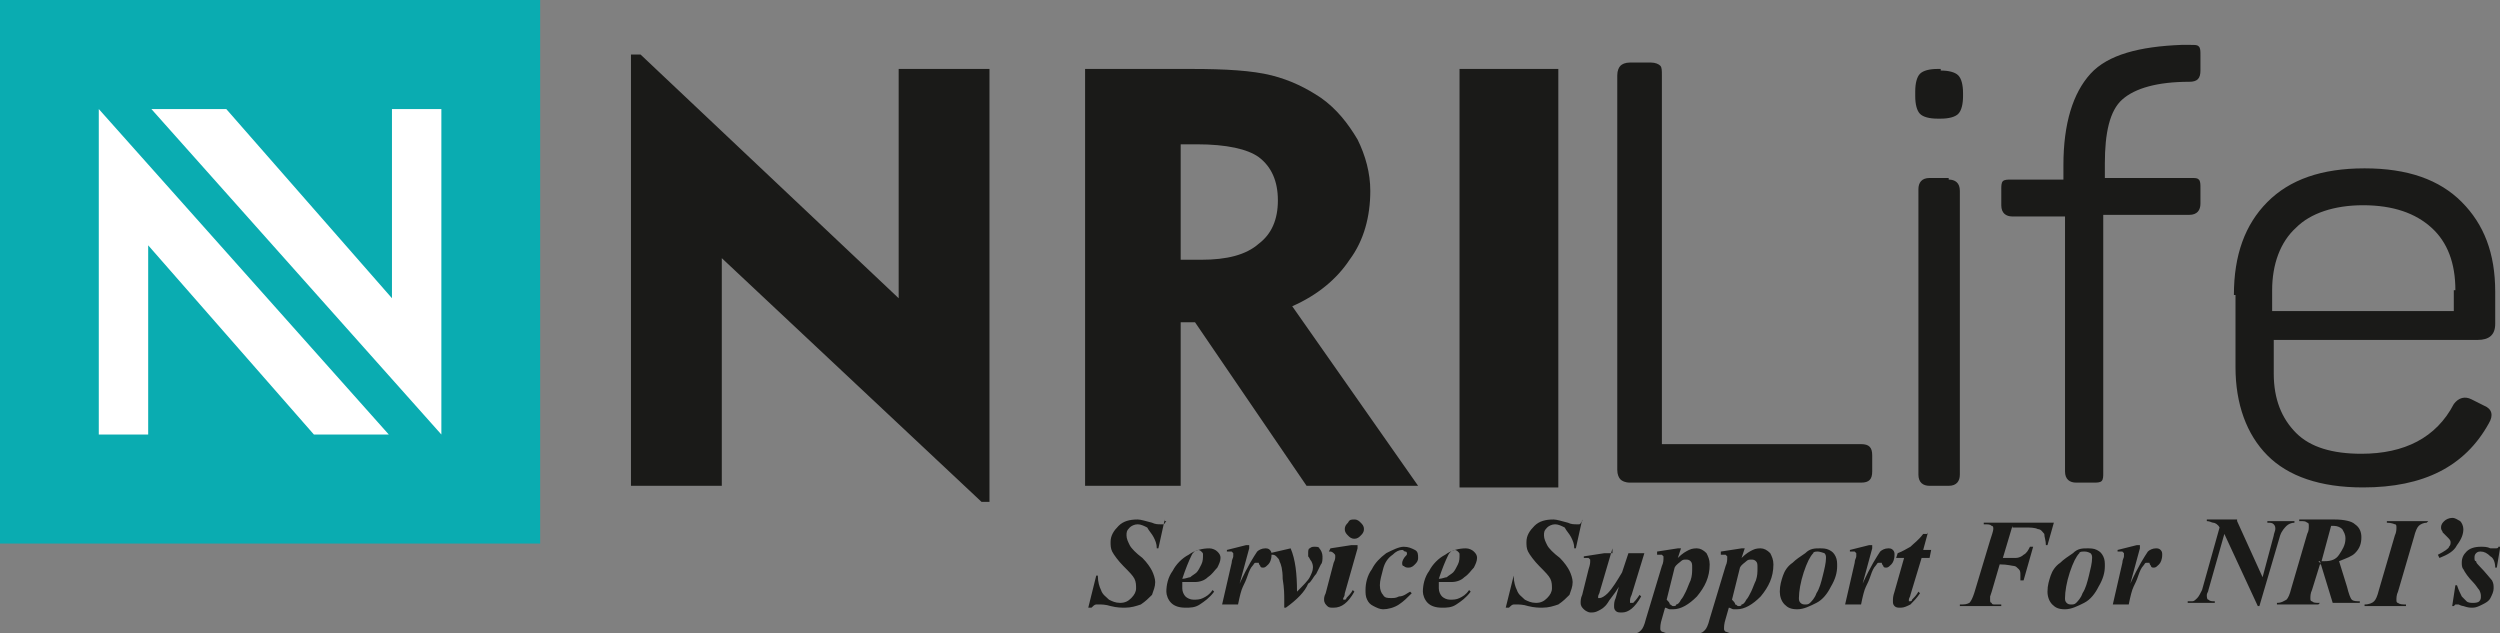 <svg width="150" height="38" viewBox="0 0 150 38" fill="none" xmlns="http://www.w3.org/2000/svg">
    <rect x="0" y="0" width="150" height="38" fill="#808080" stroke="none"/>
    <g clip-path="url(#clip0_601_472)">
        <path d="M32.409 0H0V32.613H32.409V0Z" fill="#0AACB1"/>
        <path fillRule="evenodd" clipRule="evenodd" d="M26.482 6.542V26.071L9.082 6.542H13.576L23.518 17.894V6.542H26.482ZM5.927 26.071V6.542L23.327 26.071H18.834L8.891 14.719V26.071H5.927Z" fill="white"/>
        <path d="M87.572 29.149V4.137H93.499V29.246H87.572V29.149ZM65.105 29.149V4.137H71.51C73.518 4.137 75.143 4.233 76.291 4.522C77.438 4.81 78.394 5.291 79.254 5.868C80.21 6.542 80.88 7.408 81.453 8.37C81.931 9.332 82.218 10.39 82.218 11.448C82.218 12.988 81.836 14.431 80.975 15.585C80.21 16.739 79.063 17.701 77.534 18.375L85.086 29.149H78.394L71.702 19.337H70.841V29.149H65.105ZM71.797 8.658H70.841V15.585H72.084C73.614 15.585 74.761 15.296 75.526 14.623C76.291 14.046 76.673 13.18 76.673 12.025C76.673 10.871 76.291 10.005 75.526 9.428C74.857 8.947 73.614 8.658 71.797 8.658ZM37.858 29.149V3.271H38.432L53.92 17.894V4.137H59.369V30.111H58.891L43.308 15.489V29.149H37.858Z" fill="#1A1A18"/>
        <path d="M147.323 17.413C147.323 15.777 146.845 14.527 145.889 13.661C144.933 12.795 143.595 12.314 141.778 12.314C140.057 12.314 138.623 12.795 137.763 13.661C136.807 14.527 136.329 15.874 136.329 17.413V18.663H147.228V17.413H147.323ZM134.034 17.701C134.034 15.296 134.704 13.469 136.042 12.122C137.381 10.775 139.293 10.101 141.874 10.101C144.455 10.101 146.367 10.775 147.706 12.122C149.044 13.469 149.713 15.2 149.713 17.509V19.433C149.713 20.107 149.331 20.395 148.662 20.395H136.425V22.415C136.425 23.955 136.903 25.109 137.763 25.975C138.623 26.841 139.962 27.226 141.683 27.226C144.264 27.226 146.176 26.264 147.228 24.243C147.514 23.858 147.897 23.762 148.279 23.955L149.044 24.339C149.522 24.532 149.618 24.917 149.331 25.398C147.897 27.995 145.411 29.246 141.778 29.246C139.197 29.246 137.285 28.572 136.042 27.322C134.799 26.071 134.13 24.243 134.13 22.031V17.701H134.034ZM131.453 2.694C131.74 2.694 131.836 2.694 131.931 2.79C132.027 2.886 132.027 3.079 132.027 3.271V4.233C132.027 4.714 131.836 4.907 131.358 4.907C129.446 4.907 128.107 5.291 127.342 5.965C126.577 6.638 126.291 7.985 126.291 9.813V10.679H131.453C131.74 10.679 131.836 10.679 131.931 10.775C132.027 10.871 132.027 11.063 132.027 11.256V12.218C132.027 12.603 131.836 12.891 131.358 12.891H126.195V28.38C126.195 28.572 126.195 28.765 126.099 28.861C126.004 28.957 125.813 28.957 125.621 28.957H124.57C124.187 28.957 123.901 28.765 123.901 28.284V12.988H120.746C120.363 12.988 120.077 12.795 120.077 12.314V11.352C120.077 11.16 120.077 10.967 120.172 10.871C120.268 10.775 120.459 10.775 120.65 10.775H123.805V9.909C123.805 7.408 124.379 5.58 125.43 4.425C126.482 3.271 128.394 2.79 130.88 2.694H131.453ZM116.922 10.775C117.304 10.775 117.591 10.967 117.591 11.448V28.476C117.591 28.861 117.4 29.149 116.922 29.149H115.774C115.392 29.149 115.105 28.957 115.105 28.476V11.352C115.105 10.967 115.296 10.679 115.774 10.679H116.922V10.775ZM116.444 4.233C116.922 4.233 117.304 4.329 117.495 4.522C117.686 4.714 117.782 5.099 117.782 5.58V5.772C117.782 6.253 117.686 6.638 117.495 6.831C117.304 7.023 116.922 7.119 116.444 7.119H116.252C115.774 7.119 115.392 7.023 115.201 6.831C115.01 6.638 114.914 6.253 114.914 5.772V5.484C114.914 5.003 115.01 4.618 115.201 4.425C115.392 4.233 115.774 4.137 116.252 4.137H116.444V4.233ZM99.044 3.752C99.331 3.752 99.522 3.848 99.618 3.944C99.713 4.041 99.713 4.233 99.713 4.522V26.648H111.664C112.142 26.648 112.333 26.841 112.333 27.322V28.284C112.333 28.765 112.142 28.957 111.664 28.957H97.801C97.514 28.957 97.323 28.861 97.228 28.765C97.132 28.669 97.036 28.476 97.036 28.188V4.522C97.036 4.233 97.132 4.041 97.228 3.944C97.323 3.848 97.514 3.752 97.801 3.752H99.044Z" fill="#1A1A18"/>
        <path d="M150 32.901L149.809 34.056H149.713C149.713 33.767 149.618 33.478 149.426 33.382C149.235 33.19 149.044 33.093 148.853 33.093C148.757 33.093 148.662 33.093 148.566 33.19C148.47 33.286 148.47 33.382 148.47 33.478C148.47 33.575 148.47 33.671 148.566 33.671C148.566 33.767 148.662 33.863 148.757 33.959C149.14 34.344 149.426 34.729 149.522 34.825C149.618 35.017 149.618 35.114 149.618 35.306C149.618 35.499 149.522 35.691 149.426 35.883C149.331 36.076 149.14 36.172 148.948 36.268C148.757 36.364 148.566 36.461 148.375 36.461C148.184 36.461 148.088 36.461 147.801 36.364C147.706 36.364 147.514 36.268 147.514 36.268C147.419 36.268 147.419 36.268 147.323 36.268L147.228 36.364H147.132L147.323 35.114H147.419C147.514 35.402 147.61 35.595 147.706 35.787C147.801 35.883 147.897 35.98 147.992 36.076C148.088 36.172 148.279 36.172 148.375 36.172C148.47 36.172 148.662 36.172 148.757 36.076C148.853 35.98 148.853 35.883 148.853 35.787C148.853 35.691 148.853 35.595 148.757 35.402C148.662 35.306 148.566 35.114 148.375 34.921C148.088 34.633 147.897 34.344 147.801 34.152C147.706 34.056 147.706 33.863 147.706 33.767C147.706 33.478 147.801 33.286 147.992 33.093C148.184 32.901 148.47 32.805 148.853 32.805C149.044 32.805 149.235 32.805 149.426 32.901C149.522 32.901 149.618 32.901 149.713 32.901C149.809 32.901 149.904 32.901 149.904 32.805H150V32.901ZM146.367 33.478L146.272 33.286C146.654 33.093 146.941 32.901 146.941 32.805C147.036 32.709 147.036 32.612 147.036 32.516C147.036 32.42 146.941 32.324 146.845 32.228C146.75 32.132 146.654 32.035 146.558 31.939C146.558 31.843 146.463 31.843 146.463 31.651C146.463 31.458 146.558 31.362 146.654 31.266C146.75 31.169 146.941 31.073 147.132 31.073C147.323 31.073 147.419 31.169 147.61 31.266C147.706 31.362 147.801 31.554 147.801 31.747C147.801 32.035 147.706 32.324 147.419 32.709C147.228 33.093 146.845 33.286 146.367 33.478ZM143.212 31.362V31.266H145.698L145.602 31.362C145.411 31.362 145.22 31.458 145.124 31.554C145.029 31.651 144.933 31.843 144.837 32.228L143.881 35.499C143.786 35.691 143.786 35.883 143.786 35.98C143.786 36.076 143.786 36.172 143.881 36.172C143.977 36.268 144.168 36.268 144.359 36.268V36.364H141.874V36.268C142.161 36.268 142.352 36.172 142.447 36.076C142.543 35.98 142.639 35.787 142.734 35.402L143.69 32.132C143.786 31.939 143.786 31.747 143.786 31.651C143.786 31.554 143.786 31.458 143.69 31.458C143.69 31.458 143.499 31.362 143.212 31.362ZM139.293 33.671C139.388 33.671 139.484 33.671 139.484 33.671C139.866 33.671 140.153 33.575 140.344 33.286C140.535 32.997 140.727 32.709 140.727 32.324C140.727 32.035 140.631 31.939 140.535 31.747C140.44 31.651 140.249 31.554 140.057 31.554C139.962 31.554 139.962 31.554 139.866 31.554L139.293 33.671ZM139.197 33.863L138.719 35.402C138.623 35.595 138.623 35.787 138.623 35.883C138.623 35.98 138.623 36.076 138.719 36.076C138.815 36.172 138.91 36.172 139.197 36.172L139.101 36.268H136.616V36.172C136.902 36.172 136.998 36.076 137.189 35.98C137.285 35.883 137.381 35.691 137.476 35.306L138.432 32.035C138.528 31.843 138.528 31.747 138.528 31.554C138.528 31.458 138.528 31.362 138.432 31.362C138.337 31.266 138.241 31.266 137.954 31.266V31.169H140.057C140.631 31.169 141.109 31.266 141.3 31.458C141.587 31.651 141.683 31.939 141.683 32.228C141.683 32.612 141.587 32.901 141.3 33.19C141.109 33.382 140.822 33.478 140.344 33.671L140.822 35.21C140.918 35.595 141.013 35.883 141.109 35.98C141.205 36.076 141.396 36.076 141.587 36.076V36.172H139.962L139.197 33.671H139.101C139.293 33.863 139.293 33.863 139.197 33.863ZM134.226 31.266L135.755 34.633L136.424 32.132C136.424 32.035 136.52 31.843 136.52 31.747C136.52 31.651 136.52 31.554 136.424 31.458C136.329 31.362 136.233 31.362 136.042 31.362V31.266H137.667V31.362C137.476 31.362 137.285 31.458 137.189 31.554C137.094 31.651 136.903 31.843 136.807 32.132L135.564 36.364H135.468L133.461 32.035L132.505 35.402C132.505 35.499 132.409 35.595 132.409 35.691C132.409 35.787 132.409 35.98 132.505 35.98C132.6 36.076 132.696 36.076 132.887 36.076V36.172H131.262V36.076C131.358 36.076 131.549 36.076 131.549 36.076C131.644 36.076 131.74 35.98 131.836 35.883C131.931 35.787 132.027 35.595 132.122 35.402L133.174 31.651C133.078 31.458 132.887 31.362 132.792 31.362C132.696 31.362 132.6 31.266 132.409 31.266V31.169H134.226V31.266ZM128.394 32.901L127.82 35.017C128.298 33.959 128.681 33.382 128.872 33.093C128.968 32.997 129.159 32.901 129.35 32.901C129.446 32.901 129.541 32.901 129.637 32.997C129.732 33.093 129.732 33.19 129.732 33.286C129.732 33.575 129.637 33.767 129.541 33.863C129.446 33.959 129.35 34.056 129.254 34.056C129.159 34.056 129.063 34.056 129.063 33.959C128.968 33.863 128.968 33.767 128.968 33.767C128.968 33.767 128.968 33.767 128.872 33.767H128.776C128.681 33.767 128.681 33.863 128.585 33.959C128.49 34.056 128.394 34.248 128.298 34.536C128.203 34.825 128.107 35.017 128.011 35.21C127.916 35.402 127.82 35.787 127.725 36.268H126.769L127.342 33.767C127.342 33.575 127.438 33.478 127.438 33.382C127.438 33.286 127.438 33.286 127.438 33.19L127.342 33.093C127.342 33.093 127.247 33.093 127.055 33.093V32.997L128.203 32.709H128.394V32.901ZM125.048 33.093C124.952 33.093 124.761 33.093 124.761 33.19C124.57 33.382 124.379 33.767 124.187 34.344C123.996 34.921 123.901 35.499 123.901 35.883C123.901 35.98 123.901 36.076 123.996 36.172C124.092 36.268 124.187 36.268 124.283 36.268C124.379 36.268 124.474 36.268 124.57 36.172C124.665 36.076 124.857 35.883 124.952 35.595C125.143 35.306 125.239 34.921 125.335 34.536C125.43 34.152 125.526 33.767 125.526 33.478C125.526 33.382 125.526 33.286 125.43 33.19C125.239 33.093 125.143 33.093 125.048 33.093ZM125.239 32.901C125.43 32.901 125.621 32.901 125.813 32.997C126.004 33.093 126.099 33.19 126.195 33.382C126.291 33.575 126.291 33.767 126.291 33.959C126.291 34.344 126.195 34.729 125.908 35.21C125.717 35.595 125.43 35.98 125.048 36.172C124.665 36.364 124.283 36.557 123.901 36.557C123.518 36.557 123.327 36.461 123.136 36.268C122.945 36.076 122.849 35.787 122.849 35.499C122.849 35.114 122.945 34.825 123.04 34.536C123.136 34.248 123.327 33.959 123.614 33.767C123.805 33.575 124.092 33.382 124.379 33.19C124.665 32.901 124.952 32.901 125.239 32.901ZM120.746 31.554L120.172 33.478C120.555 33.478 120.841 33.478 120.937 33.478C121.128 33.478 121.319 33.382 121.415 33.286C121.606 33.19 121.702 32.997 121.797 32.805H121.989L121.415 34.825H121.224C121.224 34.729 121.224 34.633 121.224 34.536C121.224 34.344 121.224 34.248 121.128 34.152C121.033 34.056 120.937 33.959 120.841 33.959C120.746 33.959 120.459 33.863 119.981 33.863L119.503 35.499L119.407 35.787C119.407 35.883 119.407 35.883 119.407 35.98C119.407 36.076 119.407 36.172 119.503 36.172C119.503 36.268 119.598 36.268 119.694 36.268C119.79 36.268 119.885 36.268 120.076 36.268V36.364H117.591V36.268C117.878 36.268 117.973 36.268 118.164 36.172C118.26 36.076 118.356 35.883 118.451 35.595L119.407 32.42C119.503 32.132 119.598 31.843 119.598 31.747C119.598 31.651 119.598 31.554 119.503 31.554C119.407 31.458 119.312 31.458 119.025 31.458V31.362H123.231L122.849 32.709H122.753C122.753 32.42 122.658 32.228 122.658 32.035C122.562 31.939 122.467 31.747 122.275 31.747C122.084 31.651 121.797 31.651 121.511 31.651H120.746V31.554ZM115.679 31.939L115.392 32.997H115.87L115.774 33.478H115.296L114.627 35.691C114.627 35.787 114.532 35.883 114.532 35.98V36.076C114.532 36.076 114.532 36.076 114.627 36.076C114.627 36.076 114.723 36.076 114.723 35.98C114.818 35.883 115.01 35.691 115.105 35.499L115.201 35.595C115.01 35.883 114.818 36.076 114.627 36.268C114.436 36.364 114.245 36.461 114.054 36.461C113.862 36.461 113.767 36.461 113.671 36.364C113.576 36.268 113.576 36.172 113.576 36.076C113.576 35.883 113.576 35.787 113.671 35.499L114.245 33.478H113.767L113.862 33.19C114.149 33.093 114.436 32.901 114.627 32.805C114.818 32.612 115.105 32.42 115.392 32.035H115.679V31.939ZM112.333 32.901L111.759 35.017C112.237 33.959 112.62 33.382 112.811 33.093C112.906 32.997 113.098 32.901 113.289 32.901C113.384 32.901 113.48 32.901 113.576 32.997C113.671 33.093 113.671 33.19 113.671 33.286C113.671 33.575 113.576 33.767 113.48 33.863C113.384 33.959 113.289 34.056 113.193 34.056C113.098 34.056 113.002 34.056 113.002 33.959C112.906 33.863 112.906 33.767 112.906 33.767C112.906 33.767 112.906 33.767 112.811 33.767H112.715C112.62 33.767 112.62 33.863 112.524 33.959C112.428 34.056 112.333 34.248 112.237 34.536C112.142 34.825 112.046 35.017 111.95 35.21C111.855 35.402 111.759 35.787 111.664 36.268H110.707L111.281 33.767C111.281 33.575 111.377 33.478 111.377 33.382C111.377 33.286 111.377 33.286 111.377 33.19L111.281 33.093C111.281 33.093 111.185 33.093 110.994 33.093V32.997L112.142 32.709H112.333V32.901ZM109.082 33.093C108.987 33.093 108.795 33.093 108.795 33.19C108.604 33.382 108.413 33.767 108.222 34.344C108.031 34.921 107.935 35.499 107.935 35.883C107.935 35.98 107.935 36.076 108.031 36.172C108.126 36.268 108.222 36.268 108.317 36.268C108.413 36.268 108.509 36.268 108.604 36.172C108.7 36.076 108.891 35.883 108.987 35.595C109.178 35.306 109.273 34.921 109.369 34.536C109.465 34.152 109.56 33.767 109.56 33.478C109.56 33.382 109.56 33.286 109.465 33.19C109.178 33.093 109.082 33.093 109.082 33.093ZM109.178 32.901C109.369 32.901 109.56 32.901 109.751 32.997C109.943 33.093 110.038 33.19 110.134 33.382C110.229 33.575 110.229 33.767 110.229 33.959C110.229 34.344 110.134 34.729 109.847 35.21C109.656 35.595 109.369 35.98 108.987 36.172C108.604 36.364 108.222 36.557 107.839 36.557C107.457 36.557 107.266 36.461 107.075 36.268C106.883 36.076 106.788 35.787 106.788 35.499C106.788 35.114 106.883 34.825 106.979 34.536C107.075 34.248 107.266 33.959 107.553 33.767C107.744 33.575 108.031 33.382 108.317 33.19C108.604 32.901 108.891 32.901 109.178 32.901ZM103.92 35.98C104.015 36.076 104.111 36.172 104.111 36.268C104.207 36.268 104.207 36.364 104.302 36.364C104.398 36.364 104.493 36.364 104.493 36.268C104.589 36.268 104.685 36.172 104.78 35.98C104.876 35.883 104.971 35.691 105.067 35.499C105.163 35.306 105.258 35.017 105.354 34.825C105.449 34.536 105.449 34.344 105.449 34.056C105.449 33.863 105.449 33.767 105.354 33.671C105.258 33.575 105.163 33.575 105.067 33.575C104.971 33.575 104.876 33.575 104.78 33.671C104.685 33.767 104.493 33.863 104.398 34.056L103.92 35.98ZM103.25 33.093L104.493 32.901H104.685L104.493 33.478C104.78 33.19 104.971 33.093 105.163 32.997C105.354 32.901 105.545 32.901 105.641 32.901C105.832 32.901 106.023 32.997 106.214 33.19C106.31 33.382 106.405 33.575 106.405 33.863C106.405 34.633 106.119 35.21 105.641 35.787C105.163 36.268 104.685 36.557 104.207 36.557C104.111 36.557 104.015 36.557 104.015 36.557C103.92 36.557 103.824 36.461 103.729 36.461L103.537 37.134C103.442 37.423 103.442 37.615 103.442 37.711C103.442 37.807 103.442 37.807 103.537 37.904C103.633 37.904 103.729 38 103.92 38V38.096H101.912V38C102.103 38 102.199 37.904 102.294 37.807C102.39 37.711 102.486 37.519 102.581 37.134L103.537 33.959C103.633 33.767 103.633 33.575 103.633 33.478V33.382L103.537 33.286C103.537 33.286 103.442 33.286 103.25 33.286V33.093ZM100 35.98C100.096 36.076 100.191 36.172 100.191 36.268C100.287 36.268 100.287 36.364 100.382 36.364C100.478 36.364 100.574 36.364 100.574 36.268C100.669 36.268 100.765 36.172 100.86 35.98C100.956 35.883 101.052 35.691 101.147 35.499C101.243 35.306 101.338 35.017 101.434 34.825C101.53 34.536 101.53 34.344 101.53 34.056C101.53 33.863 101.53 33.767 101.434 33.671C101.338 33.575 101.243 33.575 101.147 33.575C101.052 33.575 100.956 33.575 100.86 33.671C100.765 33.767 100.574 33.863 100.478 34.056L100 35.98ZM99.426 33.093L100.669 32.901H100.86L100.669 33.478C100.956 33.19 101.147 33.093 101.338 32.997C101.53 32.901 101.721 32.901 101.816 32.901C102.008 32.901 102.199 32.997 102.39 33.19C102.486 33.382 102.581 33.575 102.581 33.863C102.581 34.633 102.294 35.21 101.816 35.787C101.338 36.268 100.86 36.557 100.382 36.557C100.287 36.557 100.191 36.557 100.191 36.557C100.096 36.557 100 36.461 99.904 36.461L99.713 37.134C99.618 37.423 99.618 37.615 99.618 37.711C99.618 37.807 99.618 37.807 99.713 37.904C99.809 37.904 99.904 38 100.096 38V38.096H98.088V38C98.279 38 98.375 37.904 98.47 37.807C98.566 37.711 98.662 37.519 98.757 37.134L99.713 33.959C99.809 33.767 99.809 33.575 99.809 33.478V33.382L99.713 33.286C99.713 33.286 99.618 33.286 99.426 33.286V33.093ZM96.749 32.901L95.985 35.499C95.985 35.595 95.889 35.691 95.889 35.787C95.889 35.787 95.889 35.787 95.889 35.883C95.889 35.883 95.889 35.883 95.985 35.883C96.08 35.883 96.272 35.787 96.463 35.595C96.749 35.306 97.036 34.825 97.323 34.344L97.706 33.19H98.662L97.897 35.691C97.801 35.883 97.801 35.98 97.801 36.076C97.801 36.076 97.801 36.076 97.801 36.172C97.801 36.172 97.801 36.172 97.897 36.172H97.992C98.088 36.076 98.184 35.98 98.375 35.691L98.47 35.787C98.088 36.461 97.706 36.749 97.323 36.749C97.132 36.749 97.036 36.749 96.941 36.653C96.845 36.557 96.845 36.461 96.845 36.364C96.845 36.268 96.845 36.076 96.941 35.883L97.132 35.21C96.845 35.691 96.558 35.98 96.463 36.172C96.272 36.461 96.08 36.557 95.889 36.653C95.698 36.749 95.602 36.749 95.411 36.749C95.316 36.749 95.124 36.653 95.029 36.557C94.933 36.461 94.838 36.364 94.838 36.172C94.838 36.076 94.838 35.883 94.933 35.691L95.316 34.152C95.411 33.863 95.411 33.767 95.411 33.671V33.575L95.316 33.478C95.316 33.478 95.22 33.478 95.029 33.478V33.382L96.272 33.19H96.749V32.901ZM94.933 31.169L94.551 32.901H94.455C94.455 32.612 94.359 32.42 94.264 32.228C94.168 32.035 93.977 31.843 93.882 31.651C93.69 31.554 93.499 31.458 93.308 31.458C93.117 31.458 92.925 31.554 92.83 31.651C92.639 31.843 92.639 31.939 92.639 32.132C92.639 32.324 92.734 32.516 92.83 32.709C92.925 32.901 93.212 33.19 93.595 33.478C93.882 33.767 94.073 34.056 94.168 34.248C94.264 34.44 94.359 34.729 94.359 34.921C94.359 35.21 94.264 35.402 94.168 35.691C93.977 35.883 93.786 36.076 93.499 36.268C93.212 36.364 92.925 36.461 92.543 36.461C92.352 36.461 92.065 36.461 91.683 36.364C91.396 36.268 91.109 36.268 91.013 36.268C90.918 36.268 90.822 36.268 90.822 36.268C90.727 36.268 90.631 36.364 90.535 36.461H90.344L90.822 34.536C90.822 34.921 90.918 35.21 91.013 35.402C91.109 35.691 91.3 35.787 91.491 35.98C91.683 36.076 91.874 36.172 92.161 36.172C92.447 36.172 92.639 36.076 92.83 35.883C93.021 35.691 93.117 35.499 93.117 35.306C93.117 35.114 93.117 34.921 93.021 34.729C92.925 34.536 92.734 34.344 92.352 33.959C92.065 33.671 91.778 33.286 91.683 33.093C91.587 32.901 91.587 32.709 91.587 32.516C91.587 32.132 91.778 31.843 92.065 31.554C92.352 31.266 92.734 31.169 93.212 31.169C93.403 31.169 93.69 31.266 94.073 31.362C94.264 31.458 94.455 31.458 94.551 31.458C94.646 31.458 94.646 31.458 94.742 31.458C94.838 31.458 94.838 31.362 94.933 31.266V31.169ZM86.329 34.729C86.52 34.729 86.711 34.633 86.807 34.633C86.903 34.536 87.094 34.44 87.189 34.344C87.285 34.248 87.38 34.056 87.476 33.863C87.572 33.671 87.572 33.478 87.572 33.286C87.572 33.19 87.572 33.19 87.476 33.093C87.476 33.093 87.38 32.997 87.285 32.997C87.189 32.997 86.998 33.093 86.903 33.286C86.711 33.671 86.52 34.152 86.329 34.729ZM86.329 34.921C86.329 35.114 86.329 35.21 86.329 35.306C86.329 35.499 86.424 35.691 86.52 35.787C86.616 35.883 86.807 35.98 86.998 35.98C87.189 35.98 87.38 35.98 87.572 35.883C87.763 35.787 87.954 35.691 88.145 35.402L88.241 35.499C87.954 35.883 87.667 36.076 87.38 36.268C87.094 36.461 86.807 36.461 86.52 36.461C86.138 36.461 85.851 36.364 85.66 36.172C85.469 35.98 85.373 35.691 85.373 35.499C85.373 35.114 85.469 34.633 85.755 34.248C85.947 33.863 86.329 33.478 86.711 33.286C87.094 32.997 87.572 32.901 87.954 32.901C88.145 32.901 88.337 32.997 88.432 33.093C88.528 33.19 88.623 33.286 88.623 33.478C88.623 33.671 88.528 33.863 88.432 34.056C88.241 34.248 88.145 34.44 87.859 34.633C87.667 34.825 87.38 34.921 87.094 34.921C86.807 34.921 86.616 34.921 86.329 34.921ZM84.608 35.499L84.704 35.595C84.417 35.883 84.226 36.076 83.939 36.268C83.652 36.461 83.27 36.557 82.983 36.557C82.792 36.557 82.6 36.461 82.409 36.364C82.218 36.268 82.122 36.172 82.027 35.98C81.931 35.787 81.931 35.595 81.931 35.402C81.931 35.017 82.027 34.536 82.314 34.152C82.505 33.767 82.792 33.478 83.174 33.19C83.556 32.997 83.939 32.805 84.226 32.805C84.512 32.805 84.704 32.901 84.895 32.997C85.086 33.093 85.086 33.286 85.086 33.478C85.086 33.671 84.99 33.767 84.895 33.863C84.799 33.959 84.704 34.056 84.512 34.056C84.417 34.056 84.321 34.056 84.226 33.959C84.13 33.959 84.13 33.863 84.13 33.767C84.13 33.671 84.226 33.478 84.321 33.382C84.417 33.286 84.417 33.286 84.417 33.19C84.417 33.19 84.417 33.093 84.321 33.093C84.226 33.093 84.226 32.997 84.13 32.997C83.939 32.997 83.748 33.093 83.556 33.286C83.27 33.478 83.078 33.767 82.983 34.152C82.887 34.536 82.792 34.825 82.792 35.114C82.792 35.402 82.887 35.595 82.983 35.691C83.078 35.883 83.27 35.883 83.461 35.883C83.652 35.883 83.748 35.883 83.939 35.787C84.226 35.787 84.417 35.595 84.608 35.499ZM81.453 32.901L80.688 35.595C80.688 35.787 80.593 35.883 80.593 35.883V35.98C80.593 35.98 80.593 35.98 80.688 35.98C80.688 35.98 80.784 35.98 80.784 35.883C80.88 35.787 81.071 35.595 81.166 35.402L81.262 35.499C80.88 36.172 80.497 36.461 80.019 36.461C79.828 36.461 79.732 36.461 79.637 36.364C79.541 36.268 79.445 36.172 79.445 35.98C79.445 35.883 79.445 35.787 79.541 35.595L80.019 33.767C80.115 33.575 80.115 33.478 80.115 33.382C80.115 33.286 80.115 33.286 80.019 33.19C80.019 33.19 79.924 33.093 79.828 33.093H79.732L79.828 32.901L81.071 32.709H81.453V32.901ZM81.262 31.169C81.453 31.169 81.549 31.266 81.644 31.362C81.74 31.458 81.836 31.554 81.836 31.747C81.836 31.939 81.74 32.035 81.644 32.132C81.549 32.228 81.453 32.324 81.262 32.324C81.071 32.324 80.975 32.228 80.88 32.132C80.784 32.035 80.688 31.939 80.688 31.747C80.688 31.554 80.784 31.458 80.88 31.362C80.975 31.169 81.071 31.169 81.262 31.169ZM77.151 36.461H77.055C77.055 36.268 77.055 36.076 77.055 35.98C77.055 35.691 77.055 35.306 76.96 34.729C76.96 34.152 76.864 33.863 76.769 33.671C76.769 33.575 76.673 33.478 76.578 33.382C76.578 33.382 76.482 33.286 76.386 33.286C76.386 33.286 76.291 33.286 76.195 33.286V33.19L77.438 32.901C77.725 33.575 77.82 34.44 77.82 35.499C78.203 35.114 78.49 34.825 78.585 34.633C78.681 34.44 78.776 34.248 78.776 34.056C78.776 33.959 78.776 33.863 78.681 33.671C78.585 33.575 78.585 33.478 78.49 33.382C78.49 33.286 78.49 33.286 78.49 33.19C78.49 33.093 78.49 32.901 78.585 32.901C78.681 32.805 78.776 32.805 78.872 32.805C78.968 32.805 79.159 32.805 79.159 32.901C79.254 32.997 79.35 33.19 79.35 33.382C79.35 33.575 79.35 33.767 79.254 33.863C79.159 34.056 79.063 34.248 78.968 34.44C78.776 34.633 78.681 34.921 78.49 35.017C78.298 35.499 77.82 35.98 77.151 36.461ZM74.952 32.901L74.379 35.017C74.857 33.959 75.239 33.382 75.43 33.093C75.526 32.997 75.717 32.901 75.908 32.901C76.004 32.901 76.099 32.901 76.195 32.997C76.291 33.093 76.291 33.19 76.291 33.286C76.291 33.575 76.195 33.767 76.099 33.863C76.004 33.959 75.908 34.056 75.813 34.056C75.717 34.056 75.621 34.056 75.621 33.959C75.526 33.863 75.526 33.767 75.526 33.767C75.526 33.767 75.526 33.767 75.43 33.767H75.335C75.239 33.767 75.239 33.863 75.143 33.959C75.048 34.056 74.952 34.248 74.857 34.536C74.761 34.825 74.665 35.017 74.57 35.21C74.474 35.402 74.379 35.787 74.283 36.268H73.327L73.901 33.767C73.901 33.575 73.996 33.478 73.996 33.382C73.996 33.286 73.996 33.286 73.996 33.19L73.901 33.093C73.901 33.093 73.805 33.093 73.614 33.093V32.997L74.761 32.709H74.952V32.901ZM70.937 34.729C71.128 34.729 71.319 34.633 71.415 34.633C71.51 34.536 71.702 34.44 71.797 34.344C71.893 34.248 71.989 34.056 72.084 33.863C72.18 33.671 72.18 33.478 72.18 33.286C72.18 33.19 72.18 33.19 72.084 33.093C72.084 33.093 71.989 32.997 71.893 32.997C71.797 32.997 71.606 33.093 71.51 33.286C71.319 33.671 71.128 34.152 70.937 34.729ZM70.937 34.921C70.937 35.114 70.937 35.21 70.937 35.306C70.937 35.499 71.032 35.691 71.128 35.787C71.224 35.883 71.415 35.98 71.606 35.98C71.797 35.98 71.989 35.98 72.18 35.883C72.371 35.787 72.562 35.691 72.753 35.402L72.849 35.499C72.562 35.883 72.275 36.076 71.989 36.268C71.702 36.461 71.415 36.461 71.128 36.461C70.746 36.461 70.459 36.364 70.268 36.172C70.076 35.98 69.981 35.691 69.981 35.499C69.981 35.114 70.076 34.633 70.363 34.248C70.555 33.863 70.937 33.478 71.319 33.286C71.702 32.997 72.18 32.901 72.562 32.901C72.753 32.901 72.945 32.997 73.04 33.093C73.136 33.19 73.231 33.286 73.231 33.478C73.231 33.671 73.136 33.863 73.04 34.056C72.849 34.248 72.753 34.44 72.467 34.633C72.275 34.825 71.989 34.921 71.702 34.921C71.51 34.921 71.224 34.921 70.937 34.921ZM69.885 31.169L69.503 32.901H69.407C69.407 32.612 69.312 32.42 69.216 32.228C69.121 32.035 68.929 31.843 68.834 31.651C68.642 31.554 68.451 31.458 68.26 31.458C68.069 31.458 67.878 31.554 67.782 31.651C67.591 31.843 67.591 31.939 67.591 32.132C67.591 32.324 67.686 32.516 67.782 32.709C67.878 32.901 68.164 33.19 68.547 33.478C68.834 33.767 69.025 34.056 69.121 34.248C69.216 34.44 69.312 34.729 69.312 34.921C69.312 35.21 69.216 35.402 69.121 35.691C68.929 35.883 68.738 36.076 68.451 36.268C68.165 36.364 67.878 36.461 67.495 36.461C67.304 36.461 67.017 36.461 66.635 36.364C66.348 36.268 66.061 36.268 65.966 36.268C65.87 36.268 65.774 36.268 65.774 36.268C65.679 36.268 65.583 36.364 65.488 36.461H65.296L65.774 34.536H65.87C65.87 34.921 65.966 35.21 66.061 35.402C66.157 35.691 66.348 35.787 66.539 35.98C66.73 36.076 66.922 36.172 67.208 36.172C67.495 36.172 67.686 36.076 67.878 35.883C68.069 35.691 68.165 35.499 68.165 35.306C68.165 35.114 68.164 34.921 68.069 34.729C67.973 34.536 67.782 34.344 67.4 33.959C67.113 33.671 66.826 33.286 66.73 33.093C66.635 32.901 66.635 32.709 66.635 32.516C66.635 32.132 66.826 31.843 67.113 31.554C67.4 31.266 67.782 31.169 68.26 31.169C68.451 31.169 68.738 31.266 69.121 31.362C69.312 31.458 69.503 31.458 69.599 31.458C69.694 31.458 69.694 31.458 69.79 31.458C69.885 31.458 69.885 31.362 69.981 31.266H69.885V31.169Z" fill="#1A1A18"/>
    </g>
    <defs>
        <clipPath id="clip0_601_472">
            <rect width="150" height="38" fill="white"/>
        </clipPath>
    </defs>
</svg>
